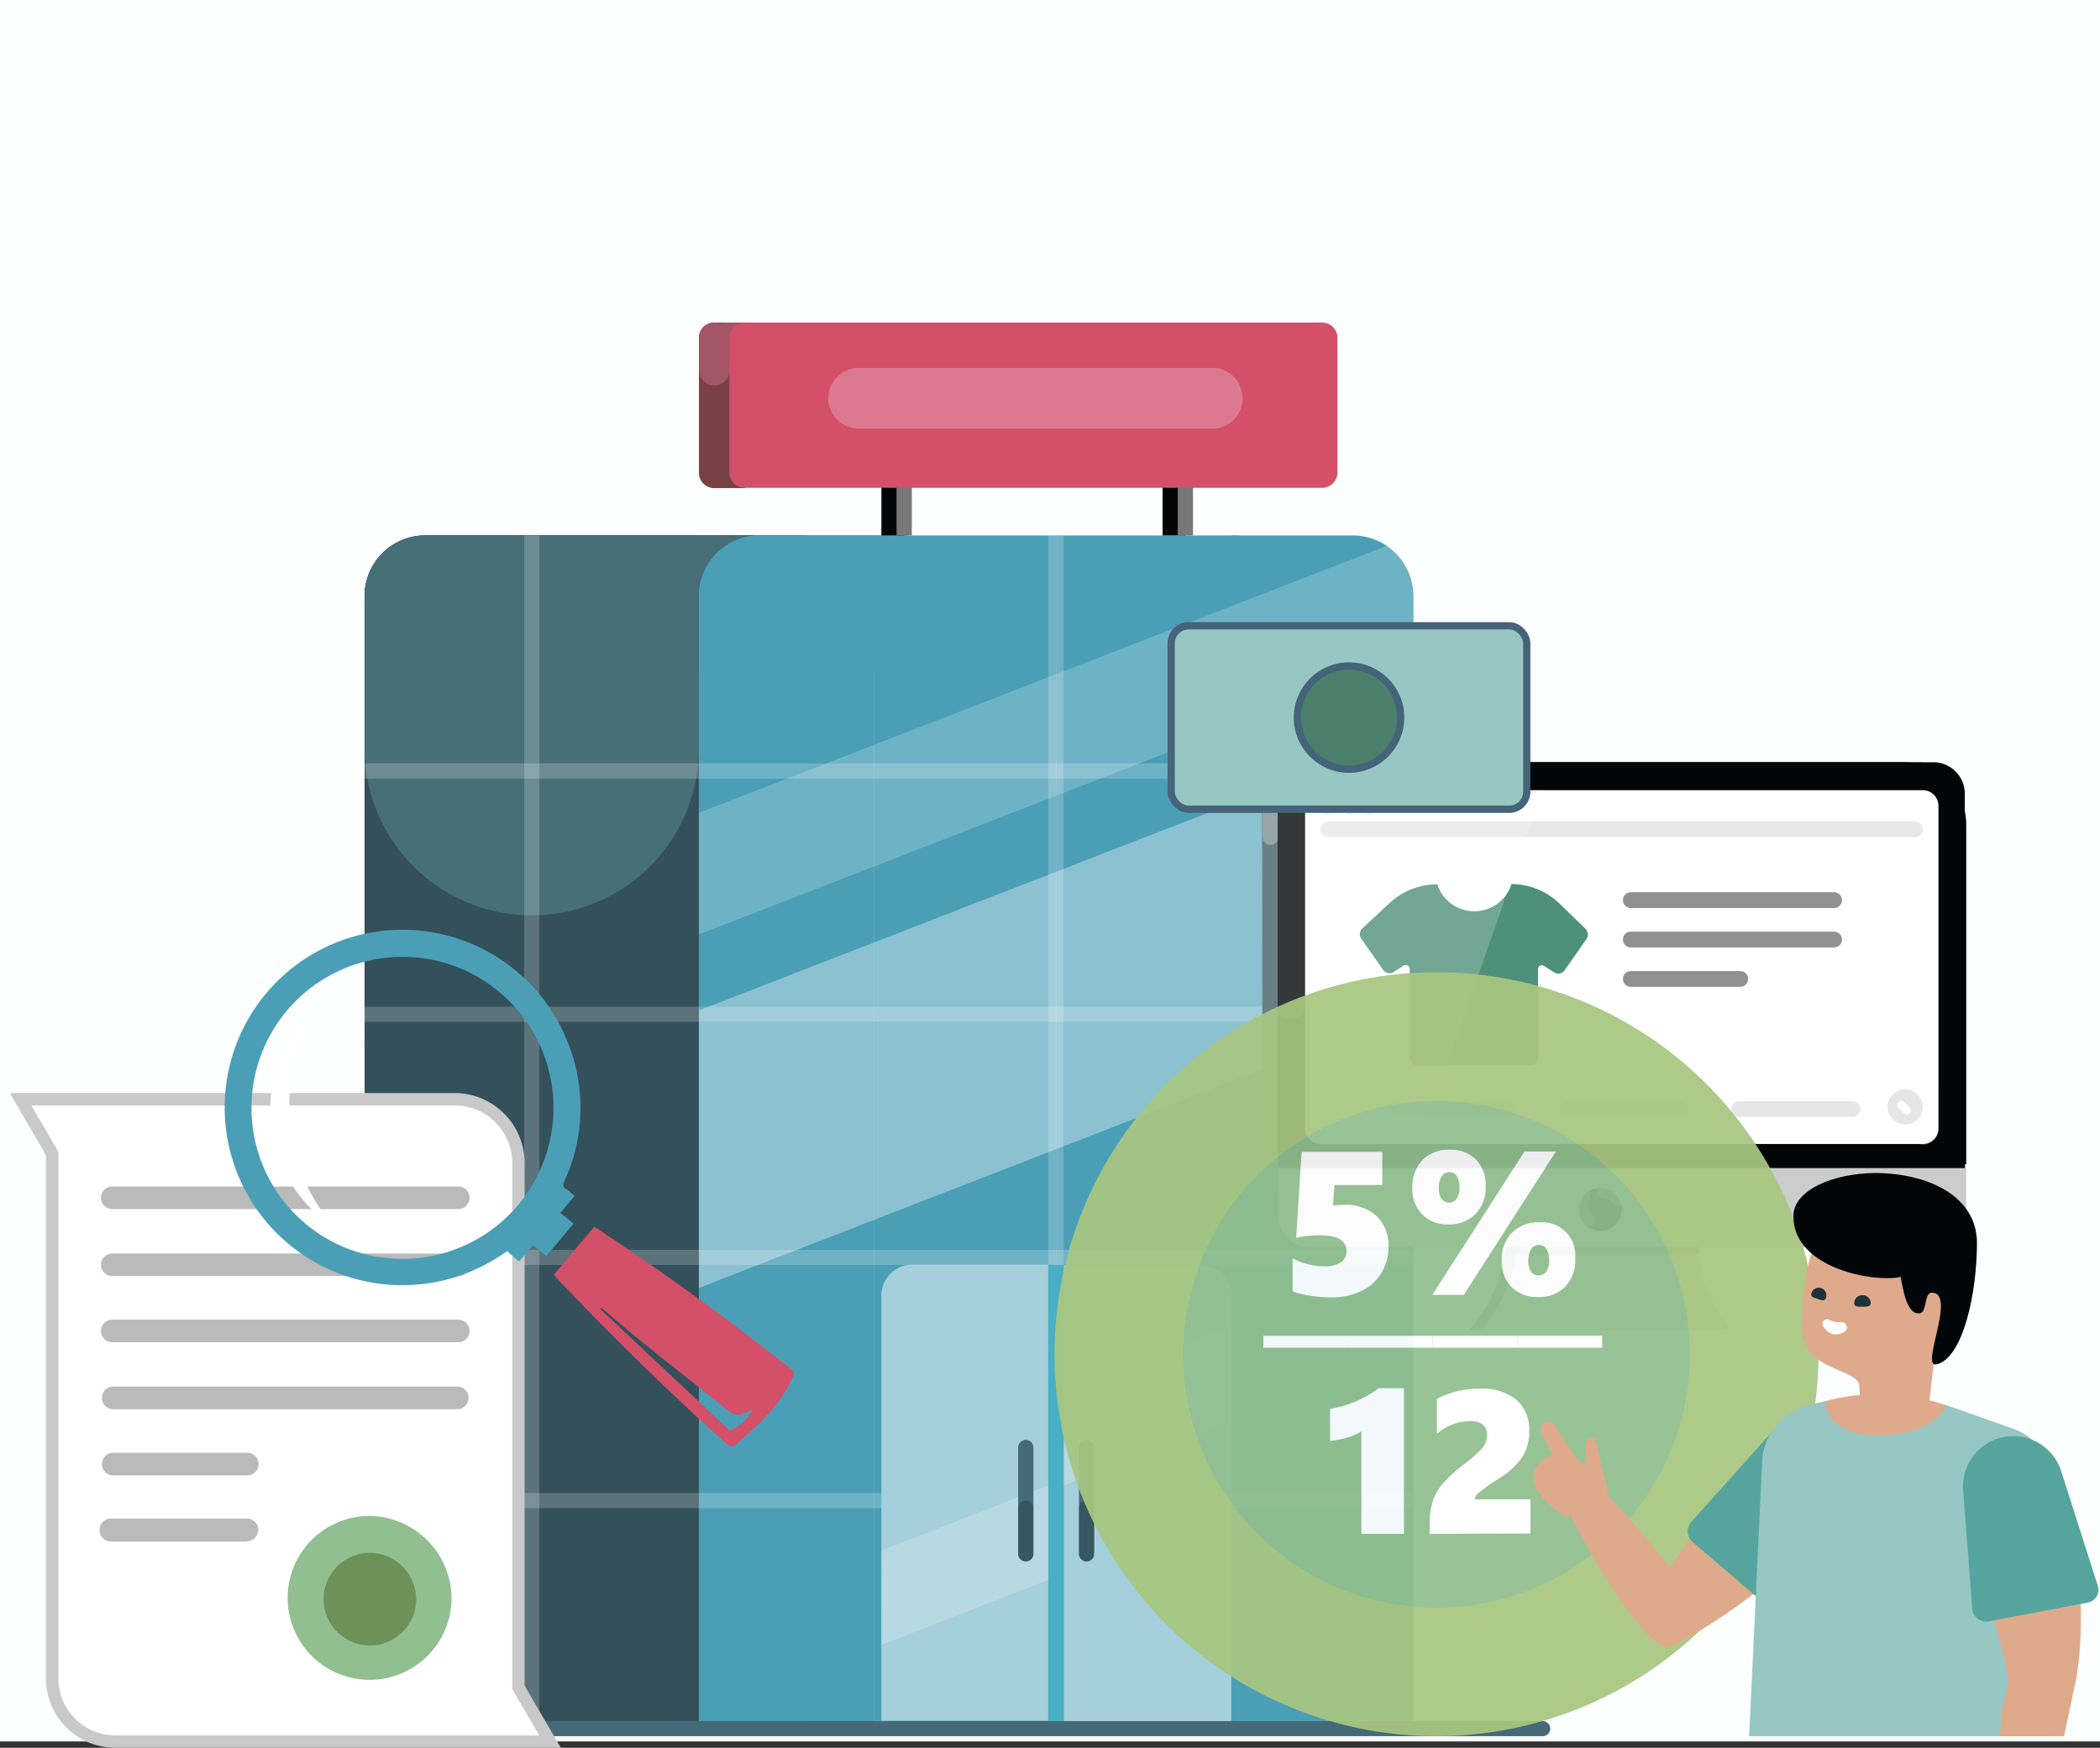 <svg id="Слой_1" data-name="Слой 1" xmlns="http://www.w3.org/2000/svg" viewBox="0 0 205 170.62"><rect x="0" y="0" width="205" height="170.62" fill="#333333" stroke="none"/><defs><style>.cls-1{fill:#fdfefe;}.cls-2{fill:#33505b;}.cls-3{fill:#476f78;}.cls-4{fill:#4a9fb7;}.cls-19,.cls-20,.cls-31,.cls-5,.cls-6{fill:#fff;}.cls-5{fill-opacity:0.5;}.cls-28,.cls-6,.cls-9{opacity:0.2;}.cls-18,.cls-19,.cls-28,.cls-6,.cls-9{isolation:isolate;}.cls-7{fill:#446a78;}.cls-8{fill:#49afc4;}.cls-10,.cls-18,.cls-9{fill:#020608;}.cls-11{fill:#787878;}.cls-12{fill:#774145;}.cls-13{fill:#a45566;}.cls-14{fill:#d44f68;}.cls-15{fill:#dc7990;}.cls-16{fill:#678086;}.cls-17{fill:#ccc;}.cls-18,.cls-19{opacity:0.3;}.cls-21{fill:#4f907a;}.cls-22{fill:#e7e7e7;}.cls-23{fill:#e6e6e6;}.cls-24{fill:#909090;}.cls-25,.cls-40{fill:#97c7c3;}.cls-25,.cls-26{stroke:#456379;stroke-width:0.71px;}.cls-25,.cls-26,.cls-31{stroke-miterlimit:10;}.cls-26{fill:#4a806c;}.cls-27{fill:#446875;}.cls-28{fill:#08090b;}.cls-29{fill:#c7854d;}.cls-30{fill:#e4c6a2;}.cls-31{stroke:#c9c9c9;stroke-width:1.21px;}.cls-32{fill:#b9bab9;}.cls-33{fill:#91bf8f;}.cls-34{fill:#6e9158;}.cls-35{opacity:0.93;}.cls-36{fill:#a7c681;}.cls-37{fill:#deaa8b;}.cls-38{fill:#55a59e;}.cls-39{fill:#1e3239;}</style></defs><title>prt3</title><rect class="cls-1" width="205" height="170"/><path class="cls-2" d="M36.26,58.06a5.92,5.92,0,0,1,5.93-5.93h37.1V167.87h-43Z" transform="translate(-0.67 0.14)"/><path class="cls-2" d="M36.26,58.06a5.92,5.92,0,0,1,5.93-5.93h37.1V167.87h-43Z" transform="translate(-0.67 0.14)"/><path class="cls-3" d="M36.26,58.06a5.92,5.92,0,0,1,5.93-5.93H68.9V72.9a16.32,16.32,0,0,1-32.64,0Z" transform="translate(-0.67 0.14)"/><path class="cls-3" d="M36.26,58.8a6.67,6.67,0,0,1,6.67-6.67h46a6.68,6.68,0,0,1,0,13.35h-46A6.68,6.68,0,0,1,36.26,58.8Z" transform="translate(-0.67 0.14)"/><path class="cls-4" d="M68.9,58.06a5.93,5.93,0,0,1,5.94-5.93H86V167.87H68.9Z" transform="translate(-0.67 0.14)"/><path class="cls-4" d="M86,52.13h17.8V167.87H86Z" transform="translate(-0.67 0.14)"/><path class="cls-4" d="M103.77,52.13h17.81V167.87H103.77Z" transform="translate(-0.67 0.14)"/><path class="cls-4" d="M120.84,52.13h11.87a5.93,5.93,0,0,1,5.94,5.93V167.87H120.84Z" transform="translate(-0.67 0.14)"/><path class="cls-5" d="M86.71,126.32a3,3,0,0,1,3-3H103v44.52H86.71Z" transform="translate(-0.67 0.14)"/><path class="cls-5" d="M104.52,123.35h13.35a3,3,0,0,1,3,3v41.55H104.52Z" transform="translate(-0.67 0.14)"/><path class="cls-6" d="M51.84,52.13h1.48V167.87H51.84Z" transform="translate(-0.67 0.14)"/><path class="cls-4" d="M68.9,58.06a5.93,5.93,0,0,1,5.94-5.93H86V167.87H68.9Z" transform="translate(-0.67 0.14)"/><path class="cls-6" d="M138.65,74.38v1.49H36.26V74.38Z" transform="translate(-0.67 0.14)"/><path class="cls-6" d="M138.65,98.13v1.48H36.26V98.13Z" transform="translate(-0.67 0.14)"/><path class="cls-6" d="M138.65,121.87v1.48H36.26v-1.48Z" transform="translate(-0.67 0.14)"/><path class="cls-6" d="M86.71,145.61v1.48H36.26v-1.48Z" transform="translate(-0.67 0.14)"/><path class="cls-7" d="M151.26,167.87a.74.74,0,0,1,0,1.48H23.64a.74.74,0,1,1,0-1.48Z" transform="translate(-0.67 0.14)"/><path class="cls-6" d="M138.65,145.61v1.48H120.84v-1.48Z" transform="translate(-0.67 0.14)"/><path class="cls-6" d="M103,52.13h1.49v71.22H103Z" transform="translate(-0.67 0.14)"/><path class="cls-8" d="M103,123.35h1.49v44.52H103Z" transform="translate(-0.67 0.14)"/><path class="cls-6" d="M68.9,79.21l69.75-27.08V64L68.9,91.08Z" transform="translate(-0.67 0.14)"/><path class="cls-6" d="M68.9,98.5l69.75-27.08V98.5L68.9,125.58Z" transform="translate(-0.67 0.14)"/><path class="cls-6" d="M68.9,98.5l69.75-27.08V98.5L68.9,125.58Z" transform="translate(-0.67 0.14)"/><path class="cls-6" d="M104.52,135.64l16.32-6.35v9.22l-16.32,6.36Z" transform="translate(-0.67 0.14)"/><path class="cls-6" d="M86.71,151.22,103,144.87v9.23l-16.32,6.35Z" transform="translate(-0.67 0.14)"/><path class="cls-7" d="M100.06,141.16a.75.75,0,0,1,.75-.74.74.74,0,0,1,.74.74v10.39a.74.74,0,0,1-.74.74.75.75,0,0,1-.75-.74Z" transform="translate(-0.67 0.14)"/><path class="cls-9" d="M100.06,147.09a.75.75,0,0,1,.75-.74.74.74,0,0,1,.74.74v4.46a.74.74,0,0,1-.74.74.75.75,0,0,1-.75-.74Z" transform="translate(-0.67 0.14)"/><path class="cls-7" d="M106,141.16a.74.74,0,1,1,1.48,0v10.39a.74.74,0,1,1-1.48,0Z" transform="translate(-0.67 0.14)"/><path class="cls-10" d="M86.71,45.2h2.23v6.93H86.71Z" transform="translate(-0.67 0.14)"/><path class="cls-11" d="M88.19,45.2h1.49v6.93H88.19Z" transform="translate(-0.67 0.14)"/><path class="cls-10" d="M114.16,45.2h2.23v6.93h-2.23Z" transform="translate(-0.67 0.14)"/><path class="cls-11" d="M115.64,45.2h1.49v6.93h-1.49Z" transform="translate(-0.67 0.14)"/><path class="cls-12" d="M68.9,32.84a1.49,1.49,0,0,1,1.49-1.49h3V47.51h-3A1.49,1.49,0,0,1,68.9,46Z" transform="translate(-0.67 0.14)"/><path class="cls-13" d="M68.9,32.84a1.49,1.49,0,1,1,3,0V36a1.49,1.49,0,1,1-3,0Z" transform="translate(-0.67 0.14)"/><path class="cls-13" d="M69.64,33.28a1.93,1.93,0,0,1,1.93-1.93h2.09a1.93,1.93,0,0,1,0,3.85H71.57A1.93,1.93,0,0,1,69.64,33.28Z" transform="translate(-0.67 0.14)"/><path class="cls-14" d="M71.87,32.84a1.49,1.49,0,0,1,1.48-1.49h56.39a1.49,1.49,0,0,1,1.49,1.49V46a1.49,1.49,0,0,1-1.49,1.48H73.35A1.48,1.48,0,0,1,71.87,46Z" transform="translate(-0.67 0.14)"/><path class="cls-9" d="M106,147.09a.74.74,0,1,1,1.48,0v4.46a.74.74,0,1,1-1.48,0Z" transform="translate(-0.67 0.14)"/><path class="cls-15" d="M81.52,38.77a3,3,0,0,1,3-3h34.87a3,3,0,0,1,0,5.94H84.48A3,3,0,0,1,81.52,38.77Z" transform="translate(-0.67 0.14)"/><path class="cls-16" d="M147.63,115.05h17.63v5.61a13.93,13.93,0,0,0,3.27,9H144.1a13.66,13.66,0,0,0,3.53-9.17Z" transform="translate(-0.67 0.14)"/><path class="cls-17" d="M148.77,115.05H166.4v5.61a14,14,0,0,0,3.27,9H145.24a13.66,13.66,0,0,0,3.53-9.17Z" transform="translate(-0.67 0.14)"/><path class="cls-16" d="M123.87,77.35a3.07,3.07,0,0,1,3-3.08H188a3.06,3.06,0,0,1,3,3.08v41.16a3.06,3.06,0,0,1-3,3.08H126.92a3.07,3.07,0,0,1-3-3.08Z" transform="translate(-0.67 0.14)"/><path class="cls-18" d="M148.6,122.35a14.88,14.88,0,0,0,.17-2.22v-.85H166.4v1a15.46,15.46,0,0,0,.14,2Z" transform="translate(-0.67 0.14)"/><path class="cls-17" d="M125.4,80.42a6.12,6.12,0,0,1,6.1-6.15h55a6.12,6.12,0,0,1,6.11,6.15v38.09a3.07,3.07,0,0,1-3,3.08H128.45a3.06,3.06,0,0,1-3-3.08Z" transform="translate(-0.67 0.14)"/><path class="cls-19" d="M126.92,74.27a3.07,3.07,0,0,0-3,3.08v4.23a.77.77,0,0,0,.76.77.78.78,0,0,0,.77-.77H188a3.06,3.06,0,0,0,3-3.08V77.35a3.06,3.06,0,0,0-3-3.08Z" transform="translate(-0.67 0.14)"/><path class="cls-10" d="M125.4,80.42a6.12,6.12,0,0,1,6.1-6.15h55a6.12,6.12,0,0,1,6.11,6.15v33.09H125.4Z" transform="translate(-0.67 0.14)"/><path class="cls-10" d="M125.4,77.35a3.06,3.06,0,0,1,3-3.08h61.07a3.07,3.07,0,0,1,3,3.08v36.54H125.4Z" transform="translate(-0.67 0.14)"/><path class="cls-20" d="M128.07,78.5A1.53,1.53,0,0,1,129.59,77h58.78a1.53,1.53,0,0,1,1.53,1.54V110a1.53,1.53,0,0,1-1.53,1.54H129.59a1.53,1.53,0,0,1-1.52-1.54Z" transform="translate(-0.67 0.14)"/><path class="cls-6" d="M142.38,74.27a1.35,1.35,0,0,1,0,2.69H129.59a1.53,1.53,0,0,0-1.52,1.54V97.93a1.34,1.34,0,1,1-2.67,0V77.35a3.06,3.06,0,0,1,3-3.08Z" transform="translate(-0.67 0.14)"/><path class="cls-21" d="M141,86.19A6.82,6.82,0,0,0,136.34,88l-2.68,2.49a.78.78,0,0,0-.11,1l2.15,3.06a.75.75,0,0,0,1,.21l1-.64a.38.38,0,0,1,.58.33v8.65a.76.76,0,0,0,.77.77h11a.76.76,0,0,0,.76-.77V94.49a.38.38,0,0,1,.59-.33l1,.64a.76.76,0,0,0,1-.21l2.14-3.06a.78.78,0,0,0-.1-1L152.84,88a6.81,6.81,0,0,0-4.62-1.84,3.8,3.8,0,0,1-7.25,0Z" transform="translate(-0.67 0.14)"/><path class="cls-10" d="M159,117.93a2.1,2.1,0,1,1-2.1-2.11A2.11,2.11,0,0,1,159,117.93Z" transform="translate(-0.67 0.14)"/><path class="cls-19" d="M156.33,119.2a.42.42,0,0,1-.61.27,2,2,0,0,1-.48-.4,2.16,2.16,0,0,1-.49-1,2,2,0,0,1,.1-1.12,2,2,0,0,1,.3-.56.41.41,0,0,1,.66,0,.73.73,0,0,1,0,.78.36.36,0,0,0,0,.09,1.08,1.08,0,0,0-.05.59,1.06,1.06,0,0,0,.26.53l.06.07A.76.76,0,0,1,156.33,119.2Z" transform="translate(-0.67 0.14)"/><path class="cls-19" d="M156.61,116.38a.43.43,0,0,1,.34-.57h.37a2.16,2.16,0,0,1,.82.28,2.08,2.08,0,0,1,.64.58,3.37,3.37,0,0,1,.19.32.42.42,0,0,1-.33.58h0a.66.66,0,0,1-.63-.32,1,1,0,0,0-.33-.3,1.16,1.16,0,0,0-.43-.15.66.66,0,0,1-.59-.39Z" transform="translate(-0.67 0.14)"/><path class="cls-22" d="M129.59,80.81a.77.77,0,0,1,.77-.77h57.25a.77.77,0,0,1,0,1.54H130.36A.78.78,0,0,1,129.59,80.81Z" transform="translate(-0.67 0.14)"/><path class="cls-23" d="M130.74,78.69a.58.58,0,1,1-1.15,0,.58.58,0,0,1,1.15,0Z" transform="translate(-0.67 0.14)"/><path class="cls-23" d="M133,78.69a.58.58,0,1,1-1.15,0,.58.58,0,0,1,1.15,0Z" transform="translate(-0.67 0.14)"/><path class="cls-23" d="M134.94,78.69a.58.58,0,1,1-1.15,0,.58.58,0,0,1,1.15,0Z" transform="translate(-0.67 0.14)"/><path class="cls-24" d="M159.1,87.73a.77.77,0,0,1,.76-.77h19.85a.77.77,0,0,1,0,1.54H159.86A.76.76,0,0,1,159.1,87.73Z" transform="translate(-0.67 0.14)"/><path class="cls-24" d="M159.1,91.58a.76.76,0,0,1,.76-.77h19.85a.77.77,0,0,1,0,1.54H159.86A.77.77,0,0,1,159.1,91.58Z" transform="translate(-0.67 0.14)"/><path class="cls-24" d="M159.1,95.43a.76.76,0,0,1,.76-.77h10.69a.77.77,0,0,1,0,1.54H159.86A.77.77,0,0,1,159.1,95.43Z" transform="translate(-0.67 0.14)"/><path class="cls-23" d="M152.88,108.12a.77.77,0,0,1,.76-.77h11.07a.77.77,0,0,1,0,1.54H153.64A.76.76,0,0,1,152.88,108.12Z" transform="translate(-0.67 0.14)"/><path class="cls-23" d="M136.08,108.12a.77.77,0,0,1,.77-.77h11.07a.77.77,0,0,1,0,1.54H136.85A.76.76,0,0,1,136.08,108.12Z" transform="translate(-0.67 0.14)"/><path class="cls-23" d="M169.67,108.12a.77.77,0,0,1,.76-.77H181.5a.77.77,0,1,1,0,1.54H170.43A.76.76,0,0,1,169.67,108.12Z" transform="translate(-0.67 0.14)"/><path class="cls-23" d="M188.37,107.93a1.72,1.72,0,1,1-1.71-1.73A1.73,1.73,0,0,1,188.37,107.93Z" transform="translate(-0.67 0.14)"/><path class="cls-20" d="M186,108a.39.39,0,0,1,0-.55.38.38,0,0,1,.54,0l.54.55a.38.38,0,1,1-.54.54Z" transform="translate(-0.67 0.14)"/><path class="cls-6" d="M151.29,77h-21.7a1.53,1.53,0,0,0-1.52,1.54V110a1.53,1.53,0,0,0,1.52,1.54h9.63Zm36.86,34.62h.22A1.53,1.53,0,0,0,189.9,110v-4.62Z" transform="translate(-0.67 0.14)"/><rect class="cls-25" x="114.33" y="61.09" width="34.71" height="17.91" rx="1.71" ry="1.71"/><circle class="cls-26" cx="131.69" cy="70.05" r="5.04"/><path class="cls-6" d="M43.79,159.45v1.32H27.93v-1.32Z" transform="translate(-0.67 0.14)"/><path class="cls-6" d="M13.4,150.57l14.53-5.66v8.23L13.4,158.79Z" transform="translate(-0.67 0.14)"/><path class="cls-27" d="M9.36,155.49a.66.66,0,0,1,.73-.59.63.63,0,0,1,.59.59v9.25a.66.66,0,0,1-.73.59.63.63,0,0,1-.59-.59Z" transform="translate(-0.67 0.14)"/><path class="cls-28" d="M9.36,160.77a.65.65,0,0,1,.73-.58.63.63,0,0,1,.59.58v4a.66.66,0,0,1-.73.59.63.63,0,0,1-.59-.59Z" transform="translate(-0.67 0.14)"/><path class="cls-27" d="M14.64,155.49a.67.67,0,0,1,1.33,0v9.25a.67.67,0,0,1-1.33,0Z" transform="translate(-0.67 0.14)"/><path class="cls-28" d="M14.64,160.77a.67.67,0,0,1,1.33,0v4a.67.67,0,0,1-1.33,0Z" transform="translate(-0.67 0.14)"/><path class="cls-29" d="M51.43,134.86h0s-.44-.15-.51-.37v-.22c.07-.08.14-.15.22-.15s.14.07.22.07c.07.3.14.45.07.67Zm-.37-.52H51v.08c0,.07.22.22.37.22a.42.42,0,0,0-.15-.3Z" transform="translate(-0.67 0.14)"/><path class="cls-30" d="M48.93,109.82a.69.69,0,0,0-.73.73v5.07H50V111a1,1,0,0,0-.88-1.1Z" transform="translate(-0.67 0.14)"/><path class="cls-30" d="M48.13,115.25v2.2c0,.15.07.22.14.37l1,1.18c.07.14.29.14.44,0s.15-.15.07-.22a.27.27,0,0,0-.07-.22l-.73-1v-1.39a.19.19,0,0,1,.22-.22c.14,0,.29.14.29.22h0v.88a.37.37,0,0,0,.74,0v-1.18l-.3-.73Z" transform="translate(-0.67 0.14)"/><path class="cls-31" d="M51.28,164.59V113.42A6.24,6.24,0,0,0,45,107.17H2.68l3.08,5.29v51.18a6.18,6.18,0,0,0,6.17,6.24H54.37Z" transform="translate(-0.67 0.14)"/><path class="cls-32" d="M45.41,117.89H11.63a1.1,1.1,0,1,1,0-2.2H45.41a1.1,1.1,0,0,1,0,2.2Z" transform="translate(-0.67 0.14)"/><path class="cls-32" d="M45.41,124.43H11.63a1.1,1.1,0,1,1,0-2.2H45.41a1.1,1.1,0,0,1,0,2.2Z" transform="translate(-0.67 0.14)"/><path class="cls-32" d="M45.41,130.89H11.63a1.1,1.1,0,0,1,0-2.2H45.41a1.1,1.1,0,1,1,0,2.2Z" transform="translate(-0.67 0.14)"/><path class="cls-32" d="M45.41,137.43H11.63a1.11,1.11,0,0,1,0-2.21H45.41a1.11,1.11,0,0,1,0,2.21Z" transform="translate(-0.67 0.14)"/><path class="cls-32" d="M24.7,143.89H11.63a1.11,1.11,0,0,1,0-2.21H24.7a1.11,1.11,0,1,1,0,2.21Z" transform="translate(-0.67 0.14)"/><path class="cls-32" d="M24.7,150.35H11.63a1.14,1.14,0,0,1-1.24-1,1.12,1.12,0,0,1,.95-1.24H24.63a1.13,1.13,0,0,1,1.25.95,1.15,1.15,0,0,1-1,1.25Z" transform="translate(-0.67 0.14)"/><path class="cls-33" d="M44.75,155.93a8,8,0,1,1-8.08-8.08A8.09,8.09,0,0,1,44.75,155.93Z" transform="translate(-0.67 0.14)"/><path class="cls-34" d="M41.3,155.93a4.52,4.52,0,1,1-4.55-4.48h0a4.57,4.57,0,0,1,4.55,4.48Z" transform="translate(-0.67 0.14)"/><path class="cls-4" d="M54,122.47l-1.28-1.06L51.34,123l-1.17-1a18.26,18.26,0,0,1-5,2.52A17.35,17.35,0,1,1,56,101.38a17.09,17.09,0,0,1-.24,13.8c-.14.3-.19.52.16.74a5.73,5.73,0,0,1,.83.69l-1.37,1.64,1.28,1.07Zm-14.07.28A14.74,14.74,0,1,0,25.22,108,14.72,14.72,0,0,0,39.93,122.75Z" transform="translate(-0.67 0.14)"/><path class="cls-14" d="M54.74,124.29l3.95-4.68c.5.34,1,.66,1.5,1,6,4,11.85,8.26,17.51,12.76.57.45.58.46.26,1.14a14.14,14.14,0,0,1-2.59,3.71c-.89.95-1.9,1.79-2.87,2.66-.26.24-.51.23-.82,0-5.81-5.19-11.35-10.65-16.72-16.3A2.85,2.85,0,0,1,54.74,124.29Zm4.63,3.24-.11.11L71.9,139.52a4,4,0,0,0,2.22-2.05,8.8,8.8,0,0,1-1,.42,1.16,1.16,0,0,1-1.17-.16c-2.86-2.29-5.74-4.56-8.6-6.86C62,129.78,60.69,128.64,59.37,127.53Z" transform="translate(-0.67 0.14)"/><path class="cls-20" d="M33.51,119.81a13.67,13.67,0,0,1-.37-23,17.18,17.18,0,0,0,.37,23Z" transform="translate(-0.67 0.14)"/><g class="cls-35"><circle class="cls-33" cx="140.23" cy="132.2" r="31.01"/><path class="cls-36" d="M140.9,169.35a37.29,37.29,0,1,1,37.29-37.28A37.33,37.33,0,0,1,140.9,169.35Zm0-62a24.73,24.73,0,1,0,24.73,24.73A24.75,24.75,0,0,0,140.9,107.34Z" transform="translate(-0.67 0.14)"/><path class="cls-20" d="M136.21,121.55a4.9,4.9,0,0,1-.68,2.56,4.54,4.54,0,0,1-1.95,1.77,6.74,6.74,0,0,1-3,.63,12.93,12.93,0,0,1-2-.16,8.83,8.83,0,0,1-1.72-.42V122.7a6.45,6.45,0,0,0,3.09.78,2.81,2.81,0,0,0,1.62-.39,1.29,1.29,0,0,0,.55-1.1c0-1-.85-1.54-2.55-1.54a11.06,11.06,0,0,0-2.37.24l.53-8.38h7.88v3.23h-4.67l-.14,2a10.12,10.12,0,0,1,1.06-.06,4.46,4.46,0,0,1,3.21,1.11A3.94,3.94,0,0,1,136.21,121.55Z" transform="translate(-0.67 0.14)"/><path class="cls-20" d="M145.7,115.64a3.76,3.76,0,0,1-1,2.75,3.6,3.6,0,0,1-2.68,1,3.37,3.37,0,0,1-2.53-1,3.47,3.47,0,0,1-.95-2.54,3.82,3.82,0,0,1,1-2.75,3.56,3.56,0,0,1,2.7-1,3.42,3.42,0,0,1,2.55,1A3.52,3.52,0,0,1,145.7,115.64Zm-2.14,10.63h-3.07l9-14h3.06Zm-.42-10.52a2,2,0,0,0-.25-1.07.8.8,0,0,0-.71-.39.89.89,0,0,0-.78.41,2,2,0,0,0-.27,1.12,1.91,1.91,0,0,0,.25,1.06.91.91,0,0,0,1.49,0A2,2,0,0,0,143.14,115.75Zm11.31,7a3.73,3.73,0,0,1-1,2.73,3.6,3.6,0,0,1-2.71,1,3.42,3.42,0,0,1-2.53-1,3.47,3.47,0,0,1-.94-2.54,3.72,3.72,0,0,1,1-2.75,3.61,3.61,0,0,1,2.69-1,3.22,3.22,0,0,1,3.48,3.51Zm-2.55.12a2,2,0,0,0-.26-1.08.85.85,0,0,0-.72-.4.87.87,0,0,0-.78.42,2,2,0,0,0-.28,1.12,1.94,1.94,0,0,0,.25,1.05.83.83,0,0,0,.75.38.87.87,0,0,0,.77-.39A1.88,1.88,0,0,0,151.9,122.82Z" transform="translate(-0.67 0.14)"/><path class="cls-20" d="M124,131.42v-1.16h8.27v1.16Z" transform="translate(-0.67 0.14)"/><path class="cls-20" d="M132.24,131.42v-1.16h8.28v1.16Z" transform="translate(-0.67 0.14)"/><path class="cls-20" d="M140.52,131.42v-1.16h8.27v1.16Z" transform="translate(-0.67 0.14)"/><path class="cls-20" d="M148.79,131.42v-1.16h8.28v1.16Z" transform="translate(-0.67 0.14)"/><path class="cls-20" d="M133.57,149.6v-10a5.84,5.84,0,0,1-1.41.61,10.32,10.32,0,0,1-1.65.31v-3.12a11,11,0,0,0,2.44-.7,12.65,12.65,0,0,0,2.33-1.32h2.44V149.6Z" transform="translate(-0.67 0.14)"/><path class="cls-20" d="M140.24,149.6v-1.12a6.65,6.65,0,0,1,.29-2.06,5.3,5.3,0,0,1,.92-1.65,14.17,14.17,0,0,1,2.19-2,15.46,15.46,0,0,0,1.47-1.27,2.89,2.89,0,0,0,.55-.74,1.72,1.72,0,0,0,.18-.78c0-.93-.56-1.39-1.68-1.39a5,5,0,0,0-3.22,1.24v-3.4a8.77,8.77,0,0,1,4.24-1,5.2,5.2,0,0,1,3.52,1.08,3.81,3.81,0,0,1,1.25,3,4.79,4.79,0,0,1-.65,2.56,7.74,7.74,0,0,1-2.43,2.2,16.24,16.24,0,0,0-1.8,1.28,1.13,1.13,0,0,0-.45.68h5.45v3.33Z" transform="translate(-0.67 0.14)"/></g><path class="cls-37" d="M163.68,160.61c5.29-2.27,17.92-12,17.26-15.73s-4-5.6-6.8-4.46-10.46,12.4-10.46,12.4-8.53-10.77-11.13-10.77S161,161.79,163.68,160.61Z" transform="translate(-0.67 0.14)"/><path class="cls-38" d="M181.54,145.39a4.92,4.92,0,0,0-8-5.62l-7.75,8.64a1.39,1.39,0,0,0,.13,2l7.58,6.49a1.35,1.35,0,0,0,2.05-.38Z" transform="translate(-0.67 0.14)"/><path class="cls-37" d="M182.18,135.2c0,2,.87,3.19.67,4.85l6.7-.48a5.16,5.16,0,0,1-.53-2.94l.49-4.33s1.93-4.1,1.93-7.11c0-6.68-5.18-5.94-10.77-5.94-3.34,0-4.08,5.56-4.08,10.39C176.59,133.72,182.18,133.42,182.18,135.2Z" transform="translate(-0.67 0.14)"/><path class="cls-10" d="M175.74,118.6c0,5.1,7.94,6.5,10.47,5.91.16.66.5,3.86,1.91,3.54.68-.16.37-2,1.13-2,2.48,0-1.19,7.38.47,7,2.57-.6,3.94-6.94,3.94-11.84,0-4.61-4.82-6.84-10-6.84C179.66,114.42,175.74,116,175.74,118.6Z" transform="translate(-0.67 0.14)"/><path class="cls-37" d="M178.07,136.85c6.93-2,11.51-.37,16,1.49l-1.11,1.11-9.28,6.31C180.3,143.9,172.88,138.34,178.07,136.85Z" transform="translate(-0.67 0.14)"/><path class="cls-20" d="M178.76,128.74c-.53.33.22,1.21.82,1.36s1.59-.25,1.35-.82-.55-.23-1.15-.38S179.1,128.53,178.76,128.74Z" transform="translate(-0.67 0.14)"/><path class="cls-39" d="M178.92,126.54c-.13.39-.43.25-.82.12s-.72-.19-.59-.58a.74.74,0,0,1,1.41.46Z" transform="translate(-0.67 0.14)"/><path class="cls-39" d="M181.68,127.06c0,.41.36.36.81.36s.8,0,.8-.38a.79.79,0,0,0-.82-.74A.78.78,0,0,0,181.68,127.06Z" transform="translate(-0.67 0.14)"/><path class="cls-40" d="M178.84,136.68c0,1.85,2,3.33,5.2,3.33,3,0,6.11-1.28,6.61-2.94.4.12.8.24,1.19.38l5.29,1.85a6,6,0,0,1,4,5.61v24.44H171.42l1.27-26.82a5.93,5.93,0,0,1,4.67-5.53Z" transform="translate(-0.67 0.14)"/><path class="cls-37" d="M200.3,143.37c3.42,1.67,4.2,15.32,2.93,20.93-.09.4-.23,1.06-.41,1.91s-.41,2-.66,3.14h-6.22a15.37,15.37,0,0,1,.68-4.64c.44-.85-.65-4.52-1.8-8.42-1.22-4.14-2.52-8.54-2.14-10.06C193.42,143.28,196.88,141.7,200.3,143.37Z" transform="translate(-0.67 0.14)"/><path class="cls-38" d="M201.89,143.5a4.91,4.91,0,0,0-9.58,1.86l.89,11.54a1.37,1.37,0,0,0,1.61,1.24l9.65-1.83a1.28,1.28,0,0,0,1-1.64Z" transform="translate(-0.67 0.14)"/><path class="cls-37" d="M155.47,141.22c-.05,1.44.06,1.46-.26,1.56s-2.32-3-2.68-3.6-.76-.62-1.11-.41a.84.84,0,0,0-.22,1.2l1,1.84c-1.14.58-2.41,1.75-1.67,3.19a8.62,8.62,0,0,0,3.09,3l4.08-2.42c-.32-1-1-4-1.33-5.38C156.08,140.11,155.5,140.15,155.47,141.22Z" transform="translate(-0.67 0.14)"/></svg>